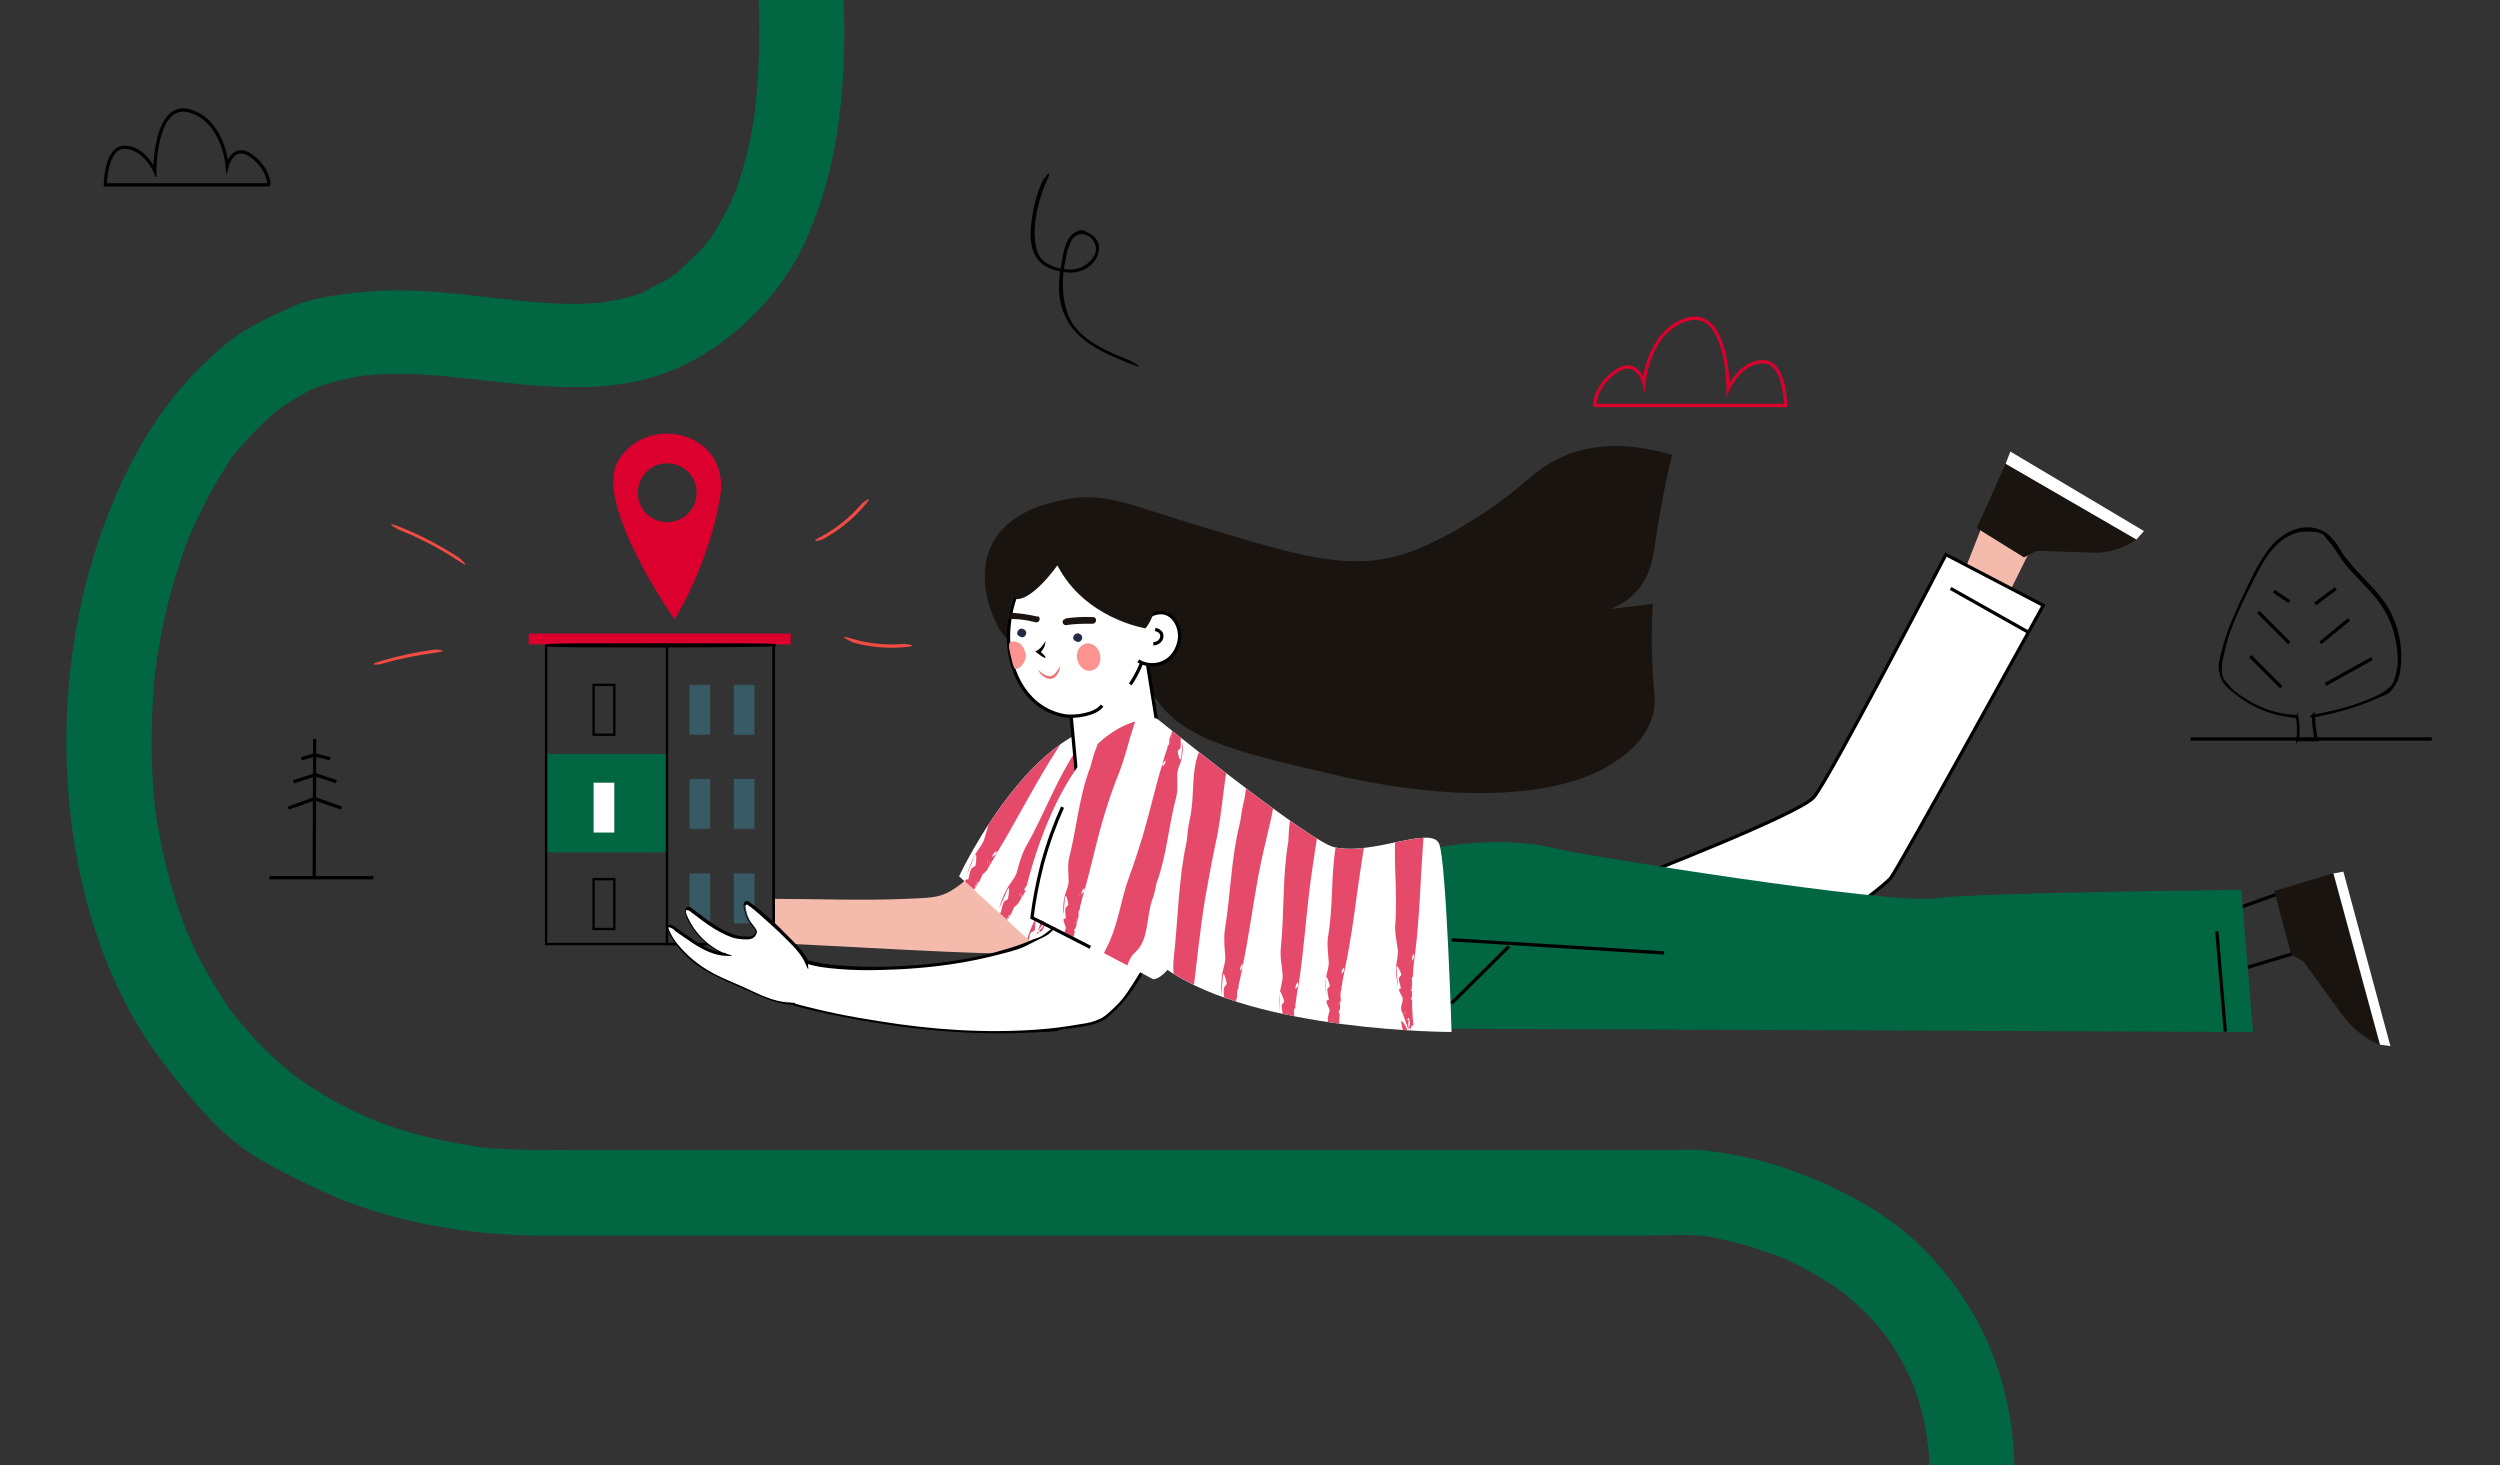 <?xml version="1.0" encoding="UTF-8"?>
<svg xmlns="http://www.w3.org/2000/svg" xmlns:xlink="http://www.w3.org/1999/xlink" version="1.1" viewBox="0 0 531.5 311.5">
  <rect x="0" y="0" width="531.5" height="311.5" fill="#333333" stroke="none"/>
  <defs>
    <style>
      .cls-1, .cls-2, .cls-3, .cls-4, .cls-5 {
        fill: none;
      }

      .cls-6 {
        fill: #fd9390;
      }

      .cls-7 {
        fill: #375a64;
      }

      .cls-8 {
        fill: #19140f;
      }

      .cls-9 {
        fill: #006742;
      }

      .cls-2 {
        stroke: #dc002e;
      }

      .cls-2, .cls-10, .cls-3, .cls-4, .cls-5 {
        stroke-miterlimit: 10;
      }

      .cls-2, .cls-10, .cls-4 {
        stroke-width: .7px;
      }

      .cls-11 {
        clip-path: url(#clippath-1);
      }

      .cls-12 {
        fill: #dc002e;
      }

      .cls-13 {
        fill: #222a46;
      }

      .cls-14, .cls-10 {
        fill: #fff;
      }

      .cls-10, .cls-3, .cls-4 {
        stroke: #000;
      }

      .cls-3 {
        stroke-width: .5px;
      }

      .cls-15 {
        fill: #e01d46;
      }

      .cls-16 {
        fill: #e01d46;
      }

      .cls-17 {
        opacity: .8;
      }

      .cls-18 {
        fill: #ea7a7a;
      }

      .cls-19 {
        fill: #f4bbac;
      }

      .cls-20 {
        fill: #f24b44;
      }

      .cls-5 {
        stroke: #ff4f5b;
        stroke-width: 18.9px;
      }

      .cls-21 {
        clip-path: url(#clippath);
      }
    </style>
    <clipPath id="clippath">
      <path class="cls-1" d="M241.9,154.2s12.6,14-2.4,41.2c-7.4,13.3-12.2,12.3-12.2,12.3l-23.4-21.4s17.4-37.3,38-32.1Z"/>
    </clipPath>
    <clipPath id="clippath-1">
      <path class="cls-1" d="M308.6,219.3s-1.1-35.6-2.6-39.8c-1.5-4.2-14.1,2.5-22.4.6-4.7-1.1-30.8-21.8-36.6-26.5-.7-.6-1.2-.9-1.2-.9-21.3.2-28.7,40.7-28.7,40.7l28.1,14.8s1.3,0,3-2c19.2,13.2,60.4,13.2,60.4,13.2Z"/>
    </clipPath>
  </defs>
  <!-- Generator: Adobe Illustrator 28.7.0, SVG Export Plug-In . SVG Version: 1.2.0 Build 136)  -->
  <g>
    <g id="Livello_1">
      <g>
        <rect class="cls-9" x="115.9" y="160.3" width="26" height="20.9"/>
        <path class="cls-8" d="M215.1,127.8c-1.5,4.5-.4,7.7-1,7.8-1,.2-7.5-10.6-3.4-19.5,3.4-7.3,12-9.1,15.2-9.8,8.8-1.9,13.7.9,30,5.8,20.1,6.1,30.3,9,41.1,6.1,6.8-1.9,12.9-5.6,16.8-8.1,10.4-6.4,12.2-10.6,19.3-13.4,4.6-1.8,11.8-3.1,22.4,0-2,8.3-3.1,14.9-3.7,19.5-.4,2.5-.8,4.4-1.9,6.6-2.4,5-8.2,8.1-13.8,7.4,5.1-.6,10.2-1.2,15.3-1.8-.4,6.3-.2,11.4,0,14.8.3,4.7.7,6.3,0,8.8-1.6,6-7.1,9.4-9.4,10.8-10.8,6.6-32.1,8-57.9,2-22.4-5.2-33.5-7.8-39.1-17.5-3.8-6.6-3.8-14.5-12.2-22.4-2-1.9-7-6.4-11.1-5.1-4.3,1.4-6.4,7.2-6.7,8.2Z"/>
        <path class="cls-19" d="M217.3,188.2c-.5-.8-2.2-2.6-3.7-2.4-1.5.3-2.1,2.3-2.8,2.1-.9-.2-.1-3.2-1.2-3.8-1.3-.7-3.8,3.5-8.2,5.7-2.1,1-3.6,1.1-8.9,1.3-9.3.4-18.6,0-27.9,0v9.4c11.8.5,47.2,2.7,51.6,2.1,1.1-.1,1.6-.6,1.7-.8.5-.4.7-1,.9-1.6,1.2-4,.6-8.5-1.6-12Z"/>
        <g>
          <rect class="cls-3" x="116.1" y="136.9" width="48.4" height="63.8"/>
          <rect class="cls-3" x="141.8" y="136.9" width="22.7" height="63.8"/>
        </g>
        <rect class="cls-3" x="126.2" y="145.6" width="4.4" height="10.6"/>
        <rect class="cls-3" x="126.2" y="186.9" width="4.4" height="10.6"/>
        <path class="cls-1" d="M141.8,160.3c0,0-5.8.2-12.8.2s-12.9,0-12.9-.2,5.8-.2,12.9-.2,12.8,0,12.8.2Z"/>
        <g>
          <rect class="cls-14" x="126.2" y="166.4" width="4.4" height="10.6"/>
          <path class="cls-1" d="M141.8,181.1c0,0-5.8.2-12.8.2s-12.9,0-12.9-.2,5.8-.2,12.9-.2,12.8,0,12.8.2Z"/>
        </g>
        <rect class="cls-7" x="146.6" y="145.6" width="4.4" height="10.6"/>
        <rect class="cls-7" x="156" y="145.6" width="4.4" height="10.6"/>
        <rect class="cls-7" x="146.6" y="165.6" width="4.4" height="10.6"/>
        <rect class="cls-7" x="156" y="165.6" width="4.4" height="10.6"/>
        <rect class="cls-7" x="146.6" y="185.7" width="4.4" height="10.6"/>
        <rect class="cls-7" x="156" y="185.7" width="4.4" height="10.6"/>
        <rect class="cls-12" x="112.4" y="134.7" width="55.7" height="2.3"/>
        <path class="cls-3" d="M164.8,137.2c0,0-10.8.2-24.2.2s-24.2,0-24.2-.2,10.8-.2,24.2-.2,24.2,0,24.2.2Z"/>
        <path class="cls-12" d="M153.3,104.3c.8-13-16.1-16.2-21.9-6.3-5.3,9,12,33.7,12,33.7,2.5-4.2,5.2-9.7,7.3-16.3,1.3-4,2.1-7.7,2.6-11.1ZM145.7,109.7c-2.7,2.1-6.7,1.6-8.8-1.1-2.1-2.7-1.6-6.7,1.1-8.8,2.7-2.1,6.7-1.6,8.8,1.1,2.1,2.7,1.6,6.7-1.1,8.8Z"/>
        <path class="cls-14" d="M241.9,154.2s12.6,14-2.4,41.2c-7.4,13.3-12.2,12.3-12.2,12.3l-23.4-21.4s17.4-37.3,38-32.1Z"/>
        <g class="cls-21">
          <g class="cls-17">
            <g>
              <path class="cls-16" d="M219.6,203.6l.3-.7c0,.1-.2.2-.4.3-.1.1,0,.3,0,.4Z"/>
              <path class="cls-16" d="M220.2,202.2s0,0,0-.1c0,0,0,0,0-.1v.3Z"/>
              <path class="cls-16" d="M220.7,200.8c-.1.2-.2.4-.3.7.1-.2.2-.4.3-.7Z"/>
              <path class="cls-16" d="M220.1,201.8c.1,0,.2,0,.2.1h0c0-.1,0-.3,0-.4,0,.1-.2.2-.3.3Z"/>
              <path class="cls-16" d="M220.1,201.8c-.1,0-.2.1-.3.1.1,0,.2,0,.3-.1Z"/>
              <path class="cls-16" d="M218.1,200.5c0-.2.6.1.6-.2.1-.7.1-1.4.4-1.9,0-.3.9-.4.9-.7.1-.7.3-2.7-.2-1.7-.7,1.4-1,2.4-1.5,3.8-.3,1.1-.4,2.3-.6,3.5,0,.3-.2.6-.4.9.2-.3.4-.7.7-1.1.4-.5,0-1.5.1-2.4Z"/>
              <path class="cls-16" d="M217.6,209.1c0-.2-.1-.5-.1-.5.6-.5.5-1.2.6-1.9l-.4.2c0,.4,0,.5.3.2-.6.6-.8,1.4-.9,2.1.2,0,.4,0,.5-.2Z"/>
              <path class="cls-16" d="M217,209.7c0-.1,0-.3,0-.4h0c0,.2,0,.3,0,.5h0Z"/>
              <path class="cls-16" d="M221.5,197.9c.9-1.7,1.9-3.2,2.9-4.6,0-.2,0-.3,0-.4.2,0,.3-.1.4-.2l.5-.6c0,0,0-.2.1-.3h0c0-.2,0-.2-.2-.2-.1,0-.2,0-.3,0,0,0,.2,0,.3,0,.1,0,.3-.1.4-.2.1-.2.2-.4.4-.6-.1.3-.2.5-.4.6,0,.1-.1.3-.2.4h0c.3-.3.7-.8,1.1-1.2,0-.1.1-.2.2-.3.2-.4.4-.8.8-.8l.2-.2s0,0,0,0c0,0,0,0,.1,0l.9-1c0-.3.1-.6.2-.9,0,0,.3,0,.4,0,0-.2,0-.4,0-.6-.3,0-.6.1-.8.2-.4,0,.1.9-.6.8.7,0,.1-.8.6-.8.2,0,.5-.1.8-.2.2-.4.6-.8,1.1-.9-.1.6-.6.8-1.1.9,0,.2,0,.4,0,.6-.1,0-.4,0-.4,0-.1.3-.2.6-.2.9.6-.6,1.1-1.3,1.7-2,3.8-4.2,7.1-8.4,10.8-13.1,2-2.5,4-5,5.9-7.4,3.9-4.8,5.9-10.1,10.2-14.8,1.6-1.9,3.2-6,4.1-8.2.3-3.3-2.9-2.9-3.1-2.8-2.9.7-2.3,2.6-5.2,5.4,1.8-2,.6,2.4-2,3.8-3.8,1.9-4.4,7.2-7.2,10.5-.7.8-1.2,1.8-1.9,2.9-4.2,5.1-6.9,10.7-11.4,16-1.1,1.5-1.7,3.1-2.4,4.6-.6,1-1.6,1.8-2.2,2.5-.9,1.2-1.5,2.4-2,3.6.7-1.2,1.2-2.1,2-3.4.6-.8.2,1.1,0,1.7,0,.3-.9.3-1,.6-.4.5-.5,1.2-.7,1.8,0,.3-.6,0-.6,0-.4.9-.1,1.9-.6,2.3-.3.3-.6.6-.9.9-.2.2-.3.4-.4.6,0,.2,0,.3-.1.5.2,0,.5,0,.7.2-.2.2-.5.4-.6.6.2-.2.5-.4.6-.6-.2,0-.5-.2-.7-.2-.3,1.3-.7,2.6-1.1,3.9h0c.3-.7.7-1.3,1.4-1.8-.3.2-.4,0-.3-.3h.4c-.2.6-.4,1.2-1.1,1.6,0,0,0,.3,0,.5-.2.1-.4,0-.5,0,0,.1-.1.3-.2.4.4-.1,1.3-.8,1.3-.8Z"/>
              <path class="cls-16" d="M225.6,191.4c0,0-.1.2-.2.3l.9-1.1c-.4,0-.6.4-.8.8Z"/>
            </g>
          </g>
          <g class="cls-17">
            <g>
              <path class="cls-16" d="M208.1,209.2c.1-.3.2-.6.4-.8-.1.1-.2.2-.4.3-.1.2,0,.3,0,.5Z"/>
              <path class="cls-16" d="M208.8,207.6c0,0,0-.1,0-.1,0,0,0-.1,0-.2v.3Z"/>
              <path class="cls-16" d="M209.3,206c-.1.2-.2.5-.3.8.1-.2.2-.4.3-.8Z"/>
              <path class="cls-16" d="M208.6,207.2c.1,0,.2,0,.2.1h0c0-.2,0-.3.1-.5-.1.1-.2.3-.4.4Z"/>
              <path class="cls-16" d="M208.6,207.2c-.1,0-.3.2-.3.2.1,0,.2-.1.3-.2Z"/>
              <path class="cls-16" d="M206.7,205.9c0-.2.6.1.6-.2.1-.8.2-1.5.5-2.2,0-.4.9-.5.9-.9.2-.8.3-2.9-.2-1.9-.7,1.6-1,2.7-1.6,4.2-.3,1.3-.5,2.5-.7,3.9-.1.4-.3.7-.4,1,.2-.4.5-.8.8-1.2.4-.6,0-1.6.2-2.7Z"/>
              <path class="cls-16" d="M205.6,215.6c0-.2,0-.5,0-.5.6-.6.7-1.3.7-2.1l-.4.2c0,.4,0,.5.3.2-.6.7-.9,1.5-1,2.4.2,0,.4,0,.5-.2Z"/>
              <path class="cls-16" d="M205,216.2c0-.2,0-.3,0-.5h0c0,.2,0,.3,0,.5h0Z"/>
              <path class="cls-16" d="M210.2,202.7c.9-1.9,1.9-3.7,2.9-5.4,0-.2-.1-.4,0-.5.2,0,.3-.2.4-.3l.5-.7c0,0,0-.2.1-.3h0c0-.2,0-.2-.2-.2-.1,0-.2.1-.4.2,0,0,.2-.1.4-.2.1,0,.3-.2.4-.3,0-.3.2-.5.4-.7,0,.3-.2.6-.4.7,0,.2-.1.3-.2.5v.2c.3-.6.7-1.1,1-1.7,0-.1.1-.3.2-.4.2-.5.3-.9.7-1l.2-.3s0,0,0,0c0,0,0,0,.1,0,.3-.4.5-.8.8-1.3,0-.3,0-.7.2-1,0,0,.3,0,.4-.1,0-.2,0-.4,0-.6-.3.1-.6.3-.8.4-.4.1.2,1-.5,1,.7,0,0-.9.5-1,.2-.1.5-.2.8-.4.1-.5.5-1,1-1.2,0,.7-.5,1-1,1.2,0,.2,0,.4,0,.6-.1,0-.4.1-.4.1,0,.3-.1.7-.2,1,.5-.8,1-1.7,1.6-2.5,3.5-5.5,6.3-10.8,9.6-16.7,1.9-3.2,3.7-6.2,5.6-9.1,3.8-5.8,5.8-11.8,10.4-17.3,1.7-2.1,3.6-6.7,4.7-9,.6-3.6-2.7-3.2-2.9-3.1-3.1.9-2.6,2.9-5.8,6.2,2-2.3.4,2.6-2.3,4.4-4,2.5-4.8,8.5-7.6,12.6-.7,1-1.2,2.2-1.9,3.5-4.2,6.4-6.5,13.2-10.5,20.2-1,1.9-1.4,3.8-1.9,5.5-.5,1.2-1.5,2.3-2,3.2-.8,1.5-1.3,2.8-1.7,4.2.7-1.4,1.1-2.5,1.8-4,.5-1,.3,1.1.1,1.9,0,.4-.9.5-.9.8-.3.6-.4,1.3-.6,2.1,0,.4-.6,0-.6.2-.4,1,0,2.1-.5,2.6-.3.4-.6.7-.9,1.1-.2.2-.3.5-.4.7,0,.2,0,.4-.1.6.2,0,.5,0,.7,0-.2.2-.5.5-.6.7.2-.2.5-.5.6-.7-.2,0-.5-.1-.7,0-.3,1.4-.7,3-1.1,4.4h0c.3-.8.7-1.5,1.5-2.1-.3.3-.4.2-.3-.3l.4-.2c-.2.8-.4,1.5-1.1,2,0,0,0,.4,0,.5-.2.2-.4,0-.5,0,0,.2-.1.3-.2.5.4-.2,1.3-1,1.3-1Z"/>
              <path class="cls-16" d="M214.4,194.9c0,.1,0,.2-.2.4l.9-1.4c-.4.1-.6.6-.7,1Z"/>
            </g>
          </g>
          <g class="cls-17">
            <g>
              <path class="cls-16" d="M200,201.7l.6-.8c-.1.1-.3.2-.5.3-.2.1-.1.3-.1.5Z"/>
              <path class="cls-16" d="M201.1,200.3s0,0,0-.1c0,0,0-.1,0-.2v.3Z"/>
              <path class="cls-16" d="M201.9,198.8c-.2.2-.3.5-.4.7.2-.2.3-.4.4-.7Z"/>
              <path class="cls-16" d="M201,199.8c.1,0,.2,0,.2.2h0c0-.1.1-.3.2-.5-.1.1-.3.2-.4.3Z"/>
              <path class="cls-16" d="M201,199.8c-.1,0-.3.1-.4.1.1,0,.2,0,.4-.1Z"/>
              <path class="cls-16" d="M199.3,198.2c0-.2.5.2.6-.1.3-.7.4-1.4.7-2,0-.3.9-.4,1-.8.3-.7.5-2.8,0-1.9-.8,1.5-1.2,2.5-2,3.9-.5,1.2-.9,2.3-1.4,3.5-.2.3-.4.6-.6.8.3-.3.7-.6,1-1,.5-.4.3-1.6.7-2.5Z"/>
              <path class="cls-16" d="M196.1,207.3c0-.2,0-.5,0-.5.7-.4.9-1.2,1.2-1.9h-.5c-.2.5,0,.7.3.4-.8.6-1.2,1.3-1.5,2.1.2,0,.4.1.5,0Z"/>
              <path class="cls-16" d="M195.4,207.9c0-.2.1-.3.2-.5h0c0,.2,0,.3-.1.5h0Z"/>
              <path class="cls-16" d="M203.2,195.6c1.1-1.9,2.2-3.6,3.2-5.3,0-.2-.1-.4,0-.5.2,0,.3-.2.4-.3l.5-.7c0,0,0-.2.1-.3h0c0-.2,0-.2-.2-.2-.1,0-.2.1-.4.2,0,0,.2-.1.4-.2.1,0,.3-.2.4-.3,0-.3.2-.5.4-.7,0,.3-.2.6-.4.7,0,.2-.1.3-.2.5,0,0,0,.1,0,.2.3-.6.7-1.1,1-1.7,0-.1.1-.3.2-.4.2-.5.3-.9.7-1l.2-.3s0,0,0,0c0,0,0,0,.1,0,.3-.4.5-.9.8-1.3,0-.3,0-.7.1-1.1,0,0,.3,0,.4-.1,0-.2,0-.4,0-.6-.3.1-.6.3-.8.4-.4.1.2,1-.5,1,.7,0,0-.9.5-1,.2-.1.5-.3.8-.4.1-.5.5-1,1-1.3,0,.7-.5,1-1,1.3,0,.2,0,.5,0,.6-.1,0-.4.1-.4.1,0,.3,0,.7-.1,1.1.5-.8,1-1.7,1.5-2.6,3.4-5.6,6.2-11,9.6-16.8,1.9-3.2,3.8-6.2,5.7-9,3.9-5.8,6.1-11.7,10.7-17.1,1.8-2.1,3.8-6.6,4.9-8.9.7-3.6-2.6-3.3-2.8-3.2-3.1.8-2.7,2.9-5.9,6,2.1-2.2.3,2.6-2.4,4.3-4.1,2.4-5,8.4-7.9,12.5-.7,1-1.2,2.2-2,3.5-4.3,6.4-6.7,13.2-10.7,20.3-1,1.9-1.3,3.8-1.9,5.6-.5,1.2-1.5,2.3-2,3.3-.8,1.5-1.3,2.9-1.7,4.2.6-1.4,1-2.5,1.7-4.1.5-1,.4,1.1.2,1.9,0,.4-.9.5-.9.8-.3.6-.4,1.3-.6,2.1,0,.4-.6,0-.6.2-.4,1,0,2.1-.5,2.6-.3.4-.6.7-.9,1.1-.2.2-.3.5-.5.7,0,.2,0,.4-.1.6.2,0,.5,0,.7.1-.2.2-.5.5-.7.7.2-.2.5-.5.7-.7-.2,0-.5-.2-.7-.1-.4,1.4-.9,2.9-1.4,4.3h0c.4-.7.9-1.4,1.7-2-.3.3-.4.1-.3-.3h.4c-.2.6-.5,1.4-1.3,1.8,0,0,0,.4,0,.5-.2.2-.4,0-.5,0,0,.1-.1.3-.2.5.5-.1,1.4-.9,1.4-.9Z"/>
              <path class="cls-16" d="M207.7,187.9c0,.1,0,.2-.2.4l.9-1.4c-.4.1-.6.6-.7,1Z"/>
            </g>
          </g>
          <g class="cls-17">
            <g>
              <path class="cls-16" d="M183.4,209.8l.6-.9c-.1.1-.3.2-.5.3-.2.1-.1.3-.1.5Z"/>
              <path class="cls-16" d="M184.6,208.2c0,0,0-.1.1-.2,0,0,0-.1,0-.2v.3Z"/>
              <path class="cls-16" d="M185.4,206.5c-.2.3-.3.5-.5.8.2-.2.3-.5.5-.8Z"/>
              <path class="cls-16" d="M184.5,207.7c.1,0,.3,0,.2.2h0c0-.2.1-.3.2-.5-.1.1-.3.3-.4.3Z"/>
              <path class="cls-16" d="M184.5,207.7c-.1,0-.3.1-.4.2.1,0,.3,0,.4-.2Z"/>
              <path class="cls-16" d="M182.8,206.1c0-.2.6.2.6-.2.3-.8.4-1.6.8-2.2,0-.4,1-.5,1-.9.3-.8.6-3.1,0-2-.9,1.7-1.3,2.8-2.1,4.3-.5,1.3-.9,2.6-1.5,3.9-.2.3-.4.6-.7.9.4-.3.7-.7,1.1-1.1.6-.5.3-1.7.8-2.7Z"/>
              <path class="cls-16" d="M178.6,215.8c0-.2.2-.6.2-.6.9-.3,1.2-1.1,1.6-1.9h-.5c-.3.5-.1.7.2.4-.9.6-1.5,1.2-2.1,2,.2,0,.3.2.6,0Z"/>
              <path class="cls-16" d="M177.7,216.2c.1-.2.2-.3.3-.5h0c0,.1-.2.3-.3.5h0Z"/>
              <path class="cls-16" d="M186.8,202.9c1.2-2.1,2.3-4.1,3.4-6,0-.2-.1-.4,0-.5.2,0,.3-.2.4-.3l.5-.8c0-.1,0-.2.1-.3h0c0-.2,0-.2-.2-.1-.1,0-.2.1-.4.2,0,0,.2-.1.4-.2.1,0,.3-.2.4-.4.1-.3.2-.6.4-.8,0,.3-.2.6-.4.8,0,.2-.1.4-.2.5,0,0,0,.1,0,.2.4-.6.7-1.3,1.1-1.9,0-.2.1-.3.2-.4.2-.5.3-1,.8-1.2l.2-.3s0,0,0,0c0,0,0,0,.1-.1.3-.5.6-1,.8-1.4,0-.4,0-.8.2-1.1,0,0,.3-.1.5-.2,0-.2,0-.4,0-.7-.3.2-.6.3-.9.5-.5.2.2,1-.5,1.1.7-.1,0-1,.5-1.1.2-.2.5-.3.9-.5.1-.5.6-1.1,1.1-1.4,0,.7-.6,1.1-1.1,1.4,0,.2,0,.5,0,.7-.2,0-.5.2-.5.2,0,.4-.1.8-.2,1.1.5-.9,1.1-1.9,1.7-2.9,3.7-6.2,6.9-12,10.9-18.3,2.2-3.4,4.4-6.6,6.7-9.7,4.5-6.2,7.2-12.7,12.3-18.8,1.9-2.4,4.2-7.5,5.3-10.2.7-4-2.7-3.3-2.9-3.2-3.1,1.1-2.7,3.3-6.1,6.9,2.2-2.5.3,2.8-2.6,4.8-4.2,2.7-5.6,9.1-8.9,13.6-.8,1.1-1.5,2.4-2.3,3.8-5,6.9-8.1,14.3-12.7,22.1-1.1,2.1-1.6,4.2-2.2,6.2-.6,1.3-1.6,2.6-2.1,3.6-.9,1.7-1.4,3.2-1.8,4.7.7-1.6,1.1-2.8,1.9-4.5.6-1.2.3,1.2.1,2,0,.4-.9.6-1,.9-.4.7-.4,1.5-.7,2.3,0,.4-.6,0-.6.2-.4,1.1,0,2.3-.6,2.8-.4.4-.7.8-1,1.2-.2.3-.4.5-.5.8,0,.2-.1.4-.2.6.3,0,.5,0,.7,0-.2.2-.5.6-.7.8.2-.2.5-.6.7-.8-.2,0-.5-.1-.7,0-.4,1.5-.9,3.2-1.5,4.7h0c.4-.8.9-1.6,1.8-2.3-.3.3-.5.2-.3-.3l.5-.2c-.3.8-.5,1.7-1.3,2.1,0,0,0,.4,0,.6-.2.2-.4,0-.6,0,0,.2-.2.3-.2.5.5-.2,1.5-1,1.5-1Z"/>
              <path class="cls-16" d="M191.5,194.3c0,.1-.1.3-.2.4l.9-1.6c-.4.1-.6.7-.8,1.2Z"/>
            </g>
          </g>
        </g>
        <path class="cls-10" d="M243,135.2l4.2,26.3c.8,4.9-2.2,9.5-7,10.7h0c-5.5,1.3-10.9-2.6-11.4-8.3l-2.3-24.8,16.6-3.9Z"/>
        <path class="cls-4" d="M423.9,105.5"/>
        <polygon class="cls-19" points="423.9 105.5 434.4 111.4 427.6 125.1 418.1 120.2 423.9 105.5"/>
        <path class="cls-10" d="M346.8,186.9s35.7-13.8,38.8-17.4c3.2-3.6,28.1-51.6,28.1-51.6l20.7,10.8s-30.4,55.2-32.4,57.9c-2,2.7-26.6,19.8-26.6,19.8l-28.7-19.5Z"/>
        <path class="cls-4" d="M489.9,188l-20.8,7.5,3,11.9,20.8-6.3c-1-4.4-2-8.8-3-13.1Z"/>
        <g>
          <path class="cls-8" d="M483.6,189.4l12.4-3.7,9.9,36.4h0c-3-1.2-5.8-3.4-7.9-6.3l-8.3-11.4-2.6-1.5-3.6-13.5Z"/>
          <polygon class="cls-14" points="496.1 185.7 498.2 185.3 508.2 222.4 506 222.1 496.1 185.7"/>
          <line class="cls-8" x1="489.8" y1="204.4" x2="488.9" y2="199.3"/>
        </g>
        <path class="cls-9" d="M302.2,181.2c1.1-.9,16.2-3.9,28.5-.8,5.4,1.4,71,11.9,80.5,10.6,9.5-1.3,65.3-1.8,65.3-1.8l2.5,30.2-174-.7-2.8-37.4Z"/>
        <g>
          <path class="cls-14" d="M251.5,162.6c-1.6-2.6-3.6-3.8-7.3-2.6-2.9,1-5.4,3.2-7.1,6-5.8,9.2-7.4,28.6-14.8,32.8-13.6,7.8-42.4,8.4-50.3,5.9v.3c-.2-.2-.2-.3-.3-.5-.6-1.2-1.4-2.1-2.2-3.1-3-3.4-6.3-6.5-9.9-9.2-.3-.2-.7-.5-1-.2-.1.2-.1.4-.1.6.1,1.2.5,2.4,1.1,3.4.3.5,1.4,1.5,1.3,2.3-.3,1.6-3.6,1-4.5.8-3.5-1-6.4-3.6-9.5-5.8-.2-.1-.4-.3-.7-.2-.5.1-.4.9-.2,1.4,1.6,3.9,4.7,7,8.3,8.4-4.3-.2-7.8-3.5-11.5-5.9,0,0-.2-.1-.3-.1-.5,0-.4.8-.2,1.2,2.9,5.7,8.7,9.1,14.1,11.2,4.7,1.9,8,4.2,12.5,4.1v.2c0,0,35.4,9.9,63.2,4,4-.8,13.1-7.3,21.5-40.9,1.2-4.8.6-10-2-14Z"/>
          <path d="M251.7,162.4c-.9-1.4-2-2.7-3.7-3.1s-4,.2-5.6,1.1c-3.5,1.9-5.7,5.2-7.3,8.8-3,6.8-4.4,14.2-7.2,21.1s-2.5,5.6-4.8,7.5-2.6,1.5-3.9,2.1-3.3,1.3-5,1.8c-7.4,2.3-15.1,3.3-22.8,3.7-3.5.2-6.9.2-10.4,0s-5.2-.3-7.8-.9-.9-.2-1.3-.3-.3,0-.3.2v.3h.4c-.8-1.9-2.3-3.5-3.8-5s-3.3-3.4-5.1-4.9-1.8-1.6-2.8-2.3-1.3-1.2-1.9-.8-.2,1.7,0,2.3c.2.9.6,1.8,1.2,2.5s1.4,1.4.8,2.1-1.3.5-1.9.5c-1.6,0-3.2-.6-4.6-1.3s-3.8-2.4-5.5-3.7-.8-.6-1.2-.9-.6-.5-1-.4c-.6.2-.6,1-.5,1.5.3,1,.8,1.9,1.4,2.8s1.2,1.8,2,2.5c1.5,1.5,3.3,2.7,5.2,3.5v-.5c-3.3-.2-6.2-2.3-8.9-4.2s-1.3-.9-1.9-1.3-1-.8-1.4-.3-.2.9,0,1.3c.3.7.8,1.5,1.2,2.1,1.7,2.5,4,4.5,6.6,6.1s5.7,2.8,8.6,4.1,6.7,3.3,10.5,3.2l-.2-.3v.2c-.1.1,0,.3,0,.3,5,1.4,10.2,2.4,15.3,3.3,10.9,1.9,22,2.9,33.1,2.5s6-.4,9-.8,4.3-.5,6.4-1.1,2.5-1.1,3.5-2c1.7-1.4,3.2-3.2,4.5-5,2.1-3,3.8-6.2,5.2-9.6,2.2-5,4-10.1,5.5-15.3s2.1-6.7,2.7-10.1.5-6.2-.4-9.1-1.1-2.8-1.9-4.1-.6,0-.4.3c1.7,2.7,2.5,5.9,2.6,9.1s-1.1,6.7-2,10c-1.5,5.6-3.3,11.1-5.5,16.4s-3.2,7.2-5.3,10.5-2.8,4.1-4.6,5.8-2.3,1.9-3.6,2.4-2.4.6-3.6.8c-2.9.5-5.9.9-8.9,1.1-11.2.8-22.5,0-33.5-1.8-6-.9-11.9-2.1-17.8-3.7s-.2,0-.3,0l.2.3v-.2c.1-.2,0-.3-.2-.3-3.3,0-6.2-1.2-9.1-2.6s-5.5-2.3-8.1-3.7-4.8-3.1-6.7-5.2-1.8-2.3-2.5-3.6-.4-1.1.3-.8.6.4.8.6c.7.5,1.3.9,2,1.4,2.6,1.8,5.4,3.7,8.6,3.9s.3-.4,0-.5c-3.4-1.4-6.2-4.1-7.8-7.4s-.4-.8-.5-1.2,0-.3,0-.4c0-.2,0-.2.3-.2s.6.2.8.4c.8.6,1.6,1.2,2.4,1.8,1.6,1.2,3.3,2.3,5.1,3.1s2.4.8,3.6.9,2.3,0,2.7-1,0-1-.3-1.5c-.4-.6-.9-1.1-1.3-1.8s-.4-1.1-.6-1.6-.1-.6-.2-.9,0-.2,0-.3l.5-.3c.1,0,.2.1.3.2.9.6,1.7,1.3,2.5,2,1.8,1.6,3.6,3.2,5.3,4.9s3.5,3.4,4.4,5.6.4.2.5,0v-.3c0,0-.1.1-.2.2,2.1.7,4.4.9,6.6,1.1,3.2.3,6.5.3,9.7.2,7.6-.2,15.2-1,22.6-2.8s6.7-1.9,9.8-3.4,2.4-1.2,3.4-2.1,1.8-2.1,2.5-3.2c1.7-3,2.8-6.3,3.9-9.5s2.2-7.3,3.4-10.9,2.5-6.9,4.7-9.7,3.3-3.3,5.4-4.1,3.9-1,5.6.2,1.3,1.3,1.8,2.1.6,0,.4-.3Z"/>
        </g>
        <path class="cls-10" d="M234.3,150c-1.3,1.9-5.7,2.5-7.8,2.2-7.9-1.3-12-8.9-12.1-16.6,0-5.7,1.8-11.6,5.6-15.8,3.8-4.2,9.6-6.9,14.9-5.6,1.1.3,2.2.7,3.3,1.4,9.5,5.9,7.7,21.7,2.1,29.9"/>
        <path class="cls-10" d="M242,140.5c1.7,1.1,4.2,1.1,5.9,0,1.7-1,2.8-3.1,2.9-5.2,0-1.9-.9-3.9-2.5-4.7-1.6-.8-4-.2-4.8,1.5"/>
        <path class="cls-13" d="M229,135.5s0,0,0,0c.4-.5,1.2,0,.8.5-.8.9-2.2,0-1.4-1,.7-.9,2.2.1,1.5,1.1-.7,1-2.2-.2-1.3-1.1.9-.9,2,.7.8,1.3-.5.3-.9-.6-.4-.8h0Z"/>
        <path class="cls-8" d="M226.4,131.5c2-.3,4-.4,6-.3.9,0,.8,1.4-.1,1.4-1.9,0-3.8,0-5.6.3-.9.1-1.1-1.2-.2-1.3h0Z"/>
        <path class="cls-13" d="M217.1,134.5s0,0,0,0c.4-.5,1.2,0,.8.5-.8.9-2.2,0-1.4-1,.7-.9,2.2.1,1.5,1.1-.7,1-2.2-.2-1.3-1.1.9-.9,2,.7.8,1.3-.5.3-.9-.6-.4-.8h0Z"/>
        <path class="cls-6" d="M229,140.1c.3,1.6,1.6,2.7,2.9,2.5,1.4-.2,2.3-1.7,2-3.3-.3-1.6-1.6-2.7-2.9-2.5-1.4.2-2.3,1.7-2,3.3Z"/>
        <g>
          <g>
            <path class="cls-14" d="M222.3,139.8l-1.5-1.2c1-.5,1.6-2.3,1.6-2.3"/>
            <path d="M222.2,139.9c-.8-.3-1.4-.9-2.1-1.4,1-.4,1.6-1.3,2.2-2.2-.1,1-.5,2-1.4,2.6,0,0,0-.6,0-.6.5.4,1,.8,1.4,1.4,0,0-.1.2-.1.2h0Z"/>
          </g>
          <g>
            <path class="cls-14" d="M220.8,142.5s3,4.1,4.6-.9"/>
            <path class="cls-18" d="M220.8,142.5c2.2,1.9,3.2,1.6,4.6-.9,0,.6-.2,1.1-.5,1.6-1.1,2.1-3.4,1-4.2-.8h0Z"/>
          </g>
        </g>
        <path class="cls-8" d="M220.6,131.1c-1.7-.4-3.5-.7-5.3-.8-.8,0-.9,1.3-.1,1.3,1.7,0,3.4.3,5,.7.8.2,1.2-1.1.4-1.3h0Z"/>
        <path class="cls-6" d="M218.1,139c.2,1.7-1.4,3.4-2.2,3.2-.4,0-.6-1-1-2.7-.6-2.3-.4-2.8-.1-3,0,0,.2,0,.4-.1,1.4-.2,2.6,1,2.8,2.6Z"/>
        <path class="cls-10" d="M245.2,136.9c1.1-.1,1.9-.9,1.8-1.8,0-.6-.6-1.1-1.4-1.3"/>
        <path class="cls-8" d="M243.6,133.6s-12.9-2-18.8-13.4c0,0-5.6,8-9.2,7.1,0,0,2.2-14.3,18.3-14.3s13.1,16.4,9.7,20.5Z"/>
        <path class="cls-4" d="M200.7,194.9"/>
        <path class="cls-14" d="M308.6,219.3s-1.1-35.6-2.6-39.8c-1.5-4.2-14.1,2.5-22.4.6-4.7-1.1-30.8-21.8-36.6-26.5-.7-.6-1.2-.9-1.2-.9-21.3.2-28.7,40.7-28.7,40.7l28.1,14.8s1.3,0,3-2c19.2,13.2,60.4,13.2,60.4,13.2Z"/>
        <line class="cls-4" x1="473.1" y1="219.3" x2="471.3" y2="198"/>
        <line class="cls-4" x1="308.6" y1="199.8" x2="353.8" y2="202.6"/>
        <line class="cls-4" x1="308.6" y1="213.3" x2="320.8" y2="201.2"/>
        <line class="cls-4" x1="431.2" y1="134.4" x2="414.7" y2="125.1"/>
        <path class="cls-8" d="M216.6,126.7c-1.6.3-3.4-.1-4.3-1.4-.9-1.3-.5-3.5,1-4.1.5-.2,1.2-.2,1.6-.7.2-.2.3-.5.4-.8.4-1.3.8-2.7,1.5-3.9s1.7-2.3,3.1-2.7c1.9-.6,3.9.3,5.9,0,2.8-.4,4.9-2.9,7.6-3.6,1.2-.4,2.5-.3,3.8-.3,1.3,0,2.8,0,3.8,1,.5.5.8,1.2,1.5,1.6.9.4,1.9-.2,2.9-.2,1,0,2,.6,2.6,1.3s1.1,1.7,1.4,2.7c.3.7.6,1.5.4,2.2-.2,1.1-1.4,1.7-2.5,2.1-2.4.8-5,1.1-7.5,1.3-2.2.2-4.5.3-6.7-.2-2.6-.7-5-2.3-7.6-2.9-.7-.1-1.4-.2-2.1,0-.6.2-1.1.5-1.7.9-1,.7-1.9,1.5-2.8,2.4-.6.5-1.2,1.1-1.4,1.9-.2.6-.1,1.2-.2,1.8s-.5,1.3-1.1,1.4"/>
        <path class="cls-8" d="M339.1,125.6"/>
        <g class="cls-11">
          <g class="cls-17">
            <g>
              <path class="cls-15" d="M285.9,226.7v-.8c-.1.1-.2.3-.3.4,0,.2.1.3.3.4Z"/>
              <path class="cls-15" d="M285.8,225.2s0,0,0-.1h0c0-.1,0,.1,0,.1Z"/>
              <path class="cls-15" d="M285.5,223.8c0,.3,0,.5,0,.7,0-.2,0-.4,0-.7Z"/>
              <path class="cls-15" d="M285.4,224.9c0,0,.2-.2.3,0h0c0-.1-.1-.3-.1-.4,0,.2,0,.3-.1.4Z"/>
              <path class="cls-15" d="M285.4,224.9c0,0-.1.2-.2.3,0,0,.1-.2.2-.3Z"/>
              <path class="cls-15" d="M283.1,224.8c0-.1.6-.2.4-.5-.2-.7-.6-1.2-.6-1.9-.2-.3.5-.8.4-1.1-.2-.7-1.1-2.4-1.1-1.4.1,1.6.4,2.6.6,4,.3,1.1.8,2.2,1.2,3.3,0,.3.1.6.1.9,0-.4,0-.8,0-1.3,0-.6-.8-1.2-1.1-2.1Z"/>
              <path class="cls-15" d="M287,232.5c-.1-.1-.3-.3-.3-.3.2-.7-.1-1.3-.5-1.9l-.2.4c.1.4.3.3.4,0-.2.9,0,1.6.3,2.3.2-.1.3-.2.4-.4Z"/>
              <path class="cls-15" d="M286.8,233.3c0-.1-.1-.3-.2-.4h0c0,.2.2.3.2.4h0Z"/>
              <path class="cls-15" d="M284.7,220.8c0-1.9,0-3.7.1-5.4-.1-.1-.3-.2-.2-.4.1-.1.2-.3.3-.4v-.8c0,0,0-.2,0-.3h0c0-.2-.2-.1-.3,0,0,0-.2.2-.3.2,0,0,.2-.2.3-.2,0-.1.2-.2.2-.4,0-.2,0-.5,0-.7,0,.3,0,.5,0,.7,0,.1,0,.3,0,.4h0c0-.4.2-1,.2-1.6,0-.1,0-.3,0-.4,0-.4,0-.9.2-1.1v-.3s0,0,0,0c0,0,0,0,0-.1,0-.4.2-.9.2-1.3,0-.3-.2-.6-.3-.9,0,0,.2-.2.4-.3-.1-.1-.2-.3-.3-.5-.2.2-.5.4-.6.6-.4.3.6.7,0,1,.6-.3-.3-.8,0-1,.2-.2.4-.4.6-.6,0-.4.1-.9.5-1.3.2.6-.1,1-.5,1.3,0,.2.1.4.3.5-.1,0-.4.3-.4.3,0,.3.2.6.3.9.2-.8.3-1.7.5-2.6,1.2-5.6,1.9-10.8,2.7-16.8.5-3.2.9-6.3,1.4-9.4.9-6.1,0-11.7,1.2-17.9.4-2.4-.3-6.8-.6-9.1-1.4-2.9-4-1-4.1-.9-2.1,2.1-.6,3.4-1.7,7.3.6-2.6,1.7,1.8.2,4.3-2.3,3.6-.1,8.4-.8,12.7-.2,1.1,0,2.2-.2,3.5-1.1,6.6-.5,12.7-1.7,19.6-.2,1.8.1,3.6.2,5.2,0,1.2-.5,2.4-.6,3.3-.2,1.5,0,2.8,0,4.1,0-1.4,0-2.4,0-4,0-1,.7.8.8,1.5.1.3-.7.7-.5,1,0,.6.2,1.2.3,1.9.1.3-.5.2-.5.4,0,.9.9,1.7.6,2.3-.1.4-.2.8-.3,1.2,0,.3,0,.5,0,.8,0,.2,0,.3.1.5.2-.1.4-.2.7-.2,0,.2-.2.6-.2.8,0-.2.2-.6.2-.8-.2,0-.5,0-.7.2.4,1.2.7,2.6,1.1,3.9h0c0-.8,0-1.5.3-2.3-.1.3-.3.3-.4,0l.3-.3c.2.7.4,1.3,0,2,0,0,.2.3.2.4,0,.2-.3.2-.5.3,0,.1,0,.3,0,.4.3-.3.7-1.3.7-1.3Z"/>
              <path class="cls-15" d="M284.9,213.1c0,.1,0,.2,0,.4l.2-1.4c-.3.2-.3.7-.2,1.1Z"/>
            </g>
          </g>
          <g class="cls-17">
            <g>
              <path class="cls-15" d="M302.2,223.7v-.8c-.2.1-.2.3-.3.4,0,.2.1.2.3.3Z"/>
              <path class="cls-15" d="M301.9,222.2s0,0,0-.1h0c0-.1.1.1.1.1Z"/>
              <path class="cls-15" d="M301.5,220.9c0,.3,0,.5.1.7,0-.2,0-.4-.1-.7Z"/>
              <path class="cls-15" d="M301.6,222c0-.1.2-.2.3,0h0c0-.1-.1-.3-.2-.4,0,.2,0,.3,0,.4Z"/>
              <path class="cls-15" d="M301.6,222c0,0-.1.2-.2.3,0,0,.1-.2.2-.3Z"/>
              <path class="cls-15" d="M299.2,222.1c0-.1.5-.2.4-.5-.3-.6-.7-1.2-.8-1.8-.2-.3.5-.8.3-1.1-.3-.7-1.3-2.3-1.2-1.3.3,1.6.6,2.6.9,3.9.4,1.1,1,2.1,1.5,3.2.1.3.2.6.2.9,0-.4,0-.8,0-1.3,0-.6-.9-1.1-1.3-2Z"/>
              <path class="cls-15" d="M303.8,229.5c-.1-.1-.4-.3-.4-.3.2-.8-.2-1.3-.6-1.9l-.2.4c.2.3.3.3.4,0-.1.9.2,1.6.5,2.2.1-.1.3-.2.3-.4Z"/>
              <path class="cls-15" d="M303.7,230.3c0-.1-.1-.3-.2-.4h0c0,.2.2.3.3.4h0Z"/>
              <path class="cls-15" d="M300.5,218c-.2-1.9-.3-3.7-.3-5.4-.1-.1-.3-.2-.2-.4.1-.1.2-.3.2-.4v-.8c0,0,0-.2,0-.3h0c0-.1-.2-.1-.3,0,0,0-.1.2-.2.3,0,0,.1-.2.2-.3,0-.1.1-.3.2-.4,0-.2,0-.5,0-.7,0,.3,0,.5,0,.7,0,.1,0,.3,0,.4h0c0-.5,0-1,.1-1.6,0-.1,0-.3,0-.4,0-.4-.2-.8.2-1.1v-.3s0,0,0,0c0,0,0,0,0-.1,0-.4,0-.9.1-1.3-.1-.3-.2-.6-.3-.9,0,0,.2-.2.3-.3-.2-.1-.3-.3-.3-.5-.2.2-.4.4-.6.6-.3.3.6.7,0,1,.6-.3-.3-.7,0-1,.1-.2.4-.4.6-.6,0-.4,0-1,.4-1.4.2.6,0,1-.4,1.4,0,.2.1.4.3.5-.1,0-.3.3-.3.3,0,.3.2.6.3.9,0-.9.2-1.7.3-2.6.7-5.7,1-11,1.3-16.9.2-3.2.4-6.4.6-9.4.4-6.2-.9-11.6-.2-18,.2-2.5-.8-6.8-1.3-9-1.6-2.8-4.1-.7-4.2-.5-2,2.3-.4,3.4-1.1,7.4.4-2.7,1.8,1.6.5,4.2-2,3.7.5,8.4.2,12.7,0,1.1,0,2.2.1,3.5-.5,6.6.5,12.7-.1,19.7,0,1.9.4,3.5.6,5.2,0,1.2-.3,2.4-.4,3.4,0,1.5.1,2.8.4,4.1-.1-1.4-.2-2.4-.3-4,0-1,.8.7,1,1.4.1.3-.6.7-.5,1,0,.6.3,1.2.4,1.9.1.3-.5.3-.4.4.2.9,1,1.6.8,2.2,0,.5-.2.9-.3,1.3,0,.3,0,.5,0,.8,0,.2.1.3.2.5.2-.1.4-.2.7-.3,0,.2-.1.6-.2.8,0-.2.1-.6.2-.8-.2,0-.5.1-.7.3.5,1.2.9,2.6,1.4,3.8h0c-.1-.8-.2-1.5.1-2.3-.1.4-.3.3-.4,0l.3-.3c.2.7.5,1.3,0,2,0,0,.2.3.3.4,0,.2-.3.2-.4.3,0,.1,0,.3.1.4.3-.4.6-1.4.6-1.4Z"/>
              <path class="cls-15" d="M300.2,210.3c0,.1,0,.2,0,.4v-1.5c-.2.3-.1.7,0,1.1Z"/>
            </g>
          </g>
          <g class="cls-17">
            <g>
              <path class="cls-15" d="M274.9,232.6c0-.3,0-.6,0-.9,0,.2-.1.3-.2.5,0,.2,0,.3.2.5Z"/>
              <path class="cls-15" d="M274.9,230.8c0,0,0-.1,0-.2,0,0,0,0,0-.1v.3Z"/>
              <path class="cls-15" d="M274.8,229.2c0,.3,0,.6,0,.8,0-.2,0-.5,0-.8Z"/>
              <path class="cls-15" d="M274.6,230.5c0,0,.2-.1.3,0h0c0-.2,0-.3,0-.5,0,.2-.1.3-.2.5Z"/>
              <path class="cls-15" d="M274.6,230.5c0,0-.2.2-.2.3,0,0,.2-.2.2-.3Z"/>
              <path class="cls-15" d="M272.3,230.1c0-.2.6-.1.4-.5-.2-.8-.4-1.4-.4-2.2-.1-.3.6-.8.5-1.2-.2-.8-.9-2.8-.9-1.6,0,1.8.1,2.9.2,4.5.2,1.3.6,2.5.9,3.8,0,.4,0,.7,0,1.1,0-.5.1-.9.2-1.4.1-.7-.7-1.5-.8-2.5Z"/>
              <path class="cls-15" d="M275.2,239.4c0-.1-.3-.4-.3-.4.3-.8,0-1.5-.2-2.2l-.3.4c0,.4.3.5.4,0-.3.9-.2,1.8,0,2.6.2,0,.4-.1.4-.4Z"/>
              <path class="cls-15" d="M274.9,240.2c0-.2,0-.3-.1-.5h0c0,.2.1.3.2.5h0Z"/>
              <path class="cls-15" d="M274.3,225.8c0-2.2.3-4.2.5-6.2-.1-.2-.2-.3-.2-.5.1-.1.2-.3.3-.4v-.9c.1-.1.1-.2,0-.3h0c0-.2-.2-.1-.3,0,0,.1-.2.2-.3.3,0,0,.2-.2.3-.3,0-.1.2-.3.2-.4,0-.3,0-.5,0-.8,0,.3,0,.6,0,.8,0,.2,0,.3,0,.5h0c0-.5.2-1.2.3-1.8,0-.2,0-.3,0-.4,0-.5,0-1,.3-1.2,0-.1,0-.2,0-.4,0,0,0,0,0,0,0,0,0,0,0-.1,0-.5.2-1,.2-1.5,0-.3-.2-.7-.3-1,0,0,.2-.2.4-.3-.1-.2-.2-.4-.3-.6-.2.3-.5.5-.6.7-.4.3.6.8,0,1.1.6-.3-.3-.8,0-1.1.2-.2.4-.4.6-.7,0-.5.1-1.1.5-1.5.2.6,0,1.1-.5,1.5,0,.2.1.4.3.6-.1.1-.4.3-.4.3,0,.3.2.7.3,1,.1-1,.3-2,.5-3,1-6.4,1.4-12.4,2.2-19.2.4-3.6,1-7.1,1.5-10.6,1.2-6.8.6-13.1,2.6-20,.7-2.6.6-7.6.7-10.2-.9-3.5-3.8-1.8-3.9-1.7-2.5,2-1.2,3.7-2.8,7.9.9-2.9,1.4,2.2-.3,4.9-2.7,3.9-1,9.7-1.9,14.6-.2,1.2-.2,2.5-.3,4-1.3,7.6-.8,14.7-1.6,22.7-.2,2.1.3,4,.4,5.8,0,1.3-.5,2.7-.6,3.7-.2,1.7,0,3.1,0,4.5,0-1.6,0-2.7,0-4.4,0-1.1.7.9.9,1.6.1.3-.7.8-.5,1.1,0,.7.2,1.4.3,2.2.1.3-.5.2-.5.4,0,1.1.8,1.9.6,2.6-.2.5-.3.9-.4,1.4,0,.3-.1.6-.1.9,0,.2,0,.4.1.6.2-.1.5-.2.7-.2,0,.3-.2.6-.3.9,0-.3.2-.7.3-.9-.2,0-.5,0-.7.2.3,1.4.5,3,.7,4.5h0c0-.9,0-1.7.5-2.6-.2.4-.3.3-.4-.1l.3-.3c.1.8.3,1.5-.2,2.2,0,0,.1.3.2.5-.1.2-.3.2-.5.3,0,.2,0,.3,0,.5.3-.3.8-1.4.8-1.4Z"/>
              <path class="cls-15" d="M275,217c0,.1,0,.3,0,.4,0-.5.2-1.1.3-1.6-.3.3-.3.7-.3,1.2Z"/>
            </g>
          </g>
          <g class="cls-17">
            <g>
              <path class="cls-15" d="M260.1,228.6l.3-.9c0,.1-.2.3-.3.4-.1.2,0,.3,0,.5Z"/>
              <path class="cls-15" d="M260.6,226.9c0,0,0-.1,0-.2,0,0,0-.1,0-.2v.3Z"/>
              <path class="cls-15" d="M260.8,225.2c-.1.3-.1.6-.2.8.1-.2.2-.5.2-.8Z"/>
              <path class="cls-15" d="M260.4,226.5c.1,0,.2,0,.3,0h0c0-.2,0-.3,0-.5,0,.2-.2.3-.3.4Z"/>
              <path class="cls-15" d="M260.4,226.5c-.1,0-.2.2-.3.2.1,0,.2-.1.3-.2Z"/>
              <path class="cls-15" d="M258.2,225.5c0-.2.6,0,.5-.3,0-.8-.1-1.5,0-2.2,0-.3.7-.7.7-1,0-.8-.5-2.8-.7-1.7-.2,1.7-.3,2.8-.5,4.3,0,1.3,0,2.5-.1,3.8,0,.4-.2.7-.3,1,.2-.4.4-.8.6-1.3.3-.6-.3-1.6-.2-2.6Z"/>
              <path class="cls-15" d="M258.3,235.2c0-.2-.2-.5-.2-.5.5-.7.5-1.4.5-2.2l-.4.3c0,.4.1.5.3.2-.5.8-.7,1.6-.7,2.5.2,0,.4,0,.5-.2Z"/>
              <path class="cls-15" d="M257.8,235.9c0-.2,0-.3,0-.5h0c0,.2,0,.4,0,.5h0Z"/>
              <path class="cls-15" d="M261,221.7c.4-2.1.8-4.1,1.2-6.1,0-.2-.2-.3-.1-.5.1-.1.2-.3.3-.4l.2-.9c0-.1,0-.2,0-.3h0c0-.2-.2-.1-.3,0,0,.1-.2.2-.3.3,0,0,.2-.2.3-.3.1-.1.2-.3.3-.4,0-.3,0-.5.1-.8,0,.3,0,.6-.1.8,0,.2,0,.3,0,.5h0c.1-.5.3-1.2.4-1.8,0-.2,0-.3,0-.4,0-.5,0-1,.3-1.2,0-.1,0-.2,0-.3,0,0,0,0,0,0,0,0,0,0,0-.1,0-.5.2-1,.3-1.5,0-.3-.2-.7-.2-1,0,0,.2-.2.4-.3-.1-.2-.2-.4-.2-.6-.2.2-.5.5-.6.7-.4.3.5.8-.1,1.1.7-.3-.2-.9.1-1.1.2-.2.4-.4.6-.7,0-.5.2-1.1.5-1.5.2.6-.1,1.1-.5,1.5,0,.2,0,.4.2.6-.1,0-.4.3-.4.3,0,.3.1.7.2,1,.2-1,.4-1.9.6-2.9,1.3-6.4,2.1-12.4,3.3-19.1.7-3.6,1.5-7.1,2.3-10.4,1.7-6.7,1.7-13.1,4.3-19.8.9-2.6,1.3-7.5,1.6-10.1-.6-3.6-3.6-2.2-3.8-2-2.6,1.8-1.6,3.6-3.6,7.7,1.2-2.8,1.2,2.4-.8,4.9-3,3.6-1.9,9.6-3.2,14.4-.3,1.2-.4,2.5-.7,4-1.9,7.5-1.9,14.7-3.2,22.7-.3,2.1,0,4.1.1,5.9,0,1.3-.6,2.7-.7,3.7-.2,1.7-.2,3.1-.1,4.5.1-1.5.1-2.7.3-4.4.1-1.1.7.9.8,1.7,0,.3-.7.7-.6,1.1-.1.7,0,1.4.1,2.2,0,.3-.5.2-.5.4,0,1,.7,2,.4,2.6-.2.5-.4.9-.5,1.3,0,.3-.2.5-.2.8,0,.2,0,.4,0,.6.2-.1.5-.1.7-.1,0,.3-.3.6-.4.9,0-.3.3-.6.4-.9-.2,0-.5,0-.7.1.1,1.4.2,3,.1,4.5h0c.1-.9.3-1.7.9-2.5-.2.4-.4.3-.3-.2l.4-.3c0,.8,0,1.6-.5,2.2,0,0,0,.4.1.5-.1.2-.3.2-.5.2,0,.2,0,.3,0,.5.4-.3,1-1.3,1-1.3Z"/>
              <path class="cls-15" d="M262.6,213c0,.1,0,.3,0,.4l.3-1.6c-.4.2-.3.7-.3,1.2Z"/>
            </g>
          </g>
          <g class="cls-17">
            <g>
              <path class="cls-15" d="M251.2,238.4c0-.3.1-.7.2-1,0,.2-.2.3-.3.5-.1.2,0,.4.1.5Z"/>
              <path class="cls-15" d="M251.6,236.4c0,0,0-.1,0-.2,0,0,0-.1,0-.2v.3Z"/>
              <path class="cls-15" d="M251.7,234.6c0,.3-.1.6-.1.9,0-.3.1-.6.1-.9Z"/>
              <path class="cls-15" d="M251.3,236c.1,0,.2-.1.3,0h0c0-.2,0-.4,0-.5,0,.2-.2.4-.3.5Z"/>
              <path class="cls-15" d="M251.3,236c-.1,0-.2.2-.3.3,0,0,.2-.2.3-.3Z"/>
              <path class="cls-15" d="M249.1,235.2c0-.2.6,0,.5-.4,0-.9-.3-1.6-.2-2.4-.1-.4.7-.8.6-1.2,0-.9-.7-3.1-.8-1.8-.1,1.9,0,3.1-.2,4.8,0,1.4.2,2.8.1,4.2,0,.4-.2.8-.3,1.1.2-.5.4-.9.6-1.5.3-.7-.4-1.7-.3-2.8Z"/>
              <path class="cls-15" d="M249.1,245.8c0-.2,0-.6,0-.6.7-.7.7-1.5.7-2.4l-.4.3c0,.5,0,.6.3.2-.6.9-.9,1.7-1.1,2.7.2,0,.4,0,.5-.2Z"/>
              <path class="cls-15" d="M248.5,246.6c0-.2,0-.4,0-.6h0c0,.2,0,.4,0,.6h0Z"/>
              <path class="cls-15" d="M251.6,230.7c.3-2.4.5-4.6.7-6.8-.1-.2-.2-.3-.2-.5.1-.2.2-.3.3-.5,0-.3,0-.6.1-1,0-.1,0-.2,0-.3h0c0-.2-.2-.1-.3,0,0,.1-.2.2-.3.3,0,0,.2-.2.3-.3,0-.1.2-.3.2-.5,0-.3,0-.6,0-.9,0,.4,0,.7,0,.9,0,.2,0,.4,0,.5,0,0,0,.1,0,.2,0-.7.2-1.5.3-2.2,0-.2,0-.3,0-.5,0-.5,0-1.1.2-1.4,0-.1,0-.3,0-.4,0,0,0,0,0,0,0,0,0-.1,0-.1,0-.5.1-1.1.2-1.7,0-.4-.2-.7-.3-1.1,0,0,.2-.2.3-.4-.2-.2-.2-.4-.3-.6-.2.3-.4.5-.6.8-.3.4.6.9,0,1.3.6-.4-.3-.9,0-1.3.1-.2.4-.5.6-.8,0-.5,0-1.2.4-1.7.2.7,0,1.2-.4,1.7,0,.3.1.5.3.6-.1.1-.3.4-.3.4,0,.4.2.8.3,1.1.1-1.1.3-2.2.4-3.3.9-7.1,1.5-13.7,2.7-21.1.7-4,1.4-7.8,2.2-11.6,1.7-7.5,1.6-14.5,3.8-22.1.8-2.9.8-8.5.8-11.4-1-3.9-3.8-1.9-4-1.8-2.4,2.3-1.2,4.1-2.8,8.8,1-3.2,1.4,2.5-.5,5.4-2.8,4.2-1.5,10.6-2.8,16-.3,1.3-.4,2.8-.6,4.4-1.8,8.3-1.8,16.3-2.8,25.3-.2,2.4.2,4.5.4,6.6,0,1.5-.4,3-.5,4.2-.1,1.9,0,3.5.2,5,0-1.7,0-3,0-4.9,0-1.3.8.9.9,1.8.1.4-.6.9-.5,1.3,0,.8.2,1.5.3,2.4.1.4-.5.3-.5.5,0,1.2.8,2.1.6,2.8-.2.5-.3,1-.4,1.5,0,.3-.1.6-.1.9,0,.2,0,.4.1.6.2-.1.5-.2.7-.2,0,.3-.2.7-.3,1,0-.3.2-.7.3-1-.2,0-.5,0-.7.2.2,1.5.4,3.3.5,4.9h0c0-1,.2-1.9.7-2.8-.2.4-.4.3-.3-.1l.4-.3c0,.9.2,1.7-.4,2.5,0,0,.1.4.2.6-.1.3-.3.2-.5.3,0,.2,0,.4,0,.6.4-.3.9-1.5.9-1.5Z"/>
              <path class="cls-15" d="M252.5,221c0,.1,0,.3,0,.5,0-.6.1-1.2.2-1.8-.3.3-.3.8-.2,1.4Z"/>
            </g>
          </g>
          <g class="cls-17">
            <g>
              <path class="cls-15" d="M251.3,143.5c0,.2-.1.5-.2.7,0-.1.2-.2.3-.3.1-.1,0-.3-.1-.4Z"/>
              <path class="cls-15" d="M250.9,144.9s0,0,0,.1c0,0,0,0,0,.1,0,0,0-.2,0-.3Z"/>
              <path class="cls-15" d="M250.7,146.2c0-.2.1-.5.1-.7,0,.2-.1.4-.1.7Z"/>
              <path class="cls-15" d="M251.1,145.2c-.1,0-.2,0-.3,0,0,0,0,0,0,0,0,.1,0,.3,0,.4,0-.1.2-.2.3-.3Z"/>
              <path class="cls-15" d="M251.1,145.2c.1,0,.2-.2.3-.2,0,0-.2.1-.3.2Z"/>
              <path class="cls-15" d="M253.3,146.1c0,.1-.6,0-.5.3,0,.7.2,1.2,0,1.8,0,.3-.7.5-.6.8,0,.7.5,2.4.7,1.5.2-1.4.3-2.4.4-3.6,0-1.1,0-2.1,0-3.2,0-.3.1-.6.3-.8-.2.3-.4.7-.5,1.1-.3.5.4,1.3.3,2.2Z"/>
              <path class="cls-15" d="M252.9,138c0,.1.1.4.1.4-.6.5-.5,1.1-.5,1.8.1,0,.3-.1.4-.2,0-.4-.1-.4-.3-.2.5-.6.8-1.3.9-2-.2,0-.4,0-.5.1Z"/>
              <path class="cls-15" d="M253.5,137.4c0,.1,0,.3,0,.4,0,0,0,0,0,0,0-.1,0-.3,0-.4,0,0,0,0,0,0Z"/>
              <path class="cls-15" d="M250.7,149.2c-.4,1.8-.8,3.4-1.2,5,0,.2.2.3.1.4-.1.1-.2.2-.3.3,0,.2-.1.5-.2.7,0,0,0,.2,0,.3,0,0,0,0,0,0,0,.1.1.1.3,0,0,0,.2-.1.3-.2,0,0-.2.1-.3.2-.1,0-.2.2-.3.3,0,.2,0,.5-.1.7,0-.3,0-.5.1-.7,0-.1,0-.3,0-.4,0,0,0,0,0-.1-.1.5-.3,1.1-.5,1.6,0,.1,0,.2,0,.3,0,.4,0,.8-.4,1,0,0,0,.2,0,.3,0,0,0,0,0,0,0,0,0,0,0,0-.1.4-.2.8-.4,1.2,0,.3.1.6.2.9,0,0-.3.1-.4.2.1.1.2.3.2.5.2-.2.5-.3.7-.5.4-.2-.5-.8.2-.9-.7.2.2.7-.2.9-.2.2-.4.3-.7.5,0,.4-.2.9-.6,1.2-.2-.6.2-.9.6-1.2,0-.2,0-.4-.2-.5.1,0,.4-.2.4-.2,0-.3-.1-.6-.2-.9-.2.8-.5,1.6-.7,2.4-1.6,5.2-2.6,10-4.2,15.4-.9,2.9-1.8,5.7-2.8,8.4-2,5.4-2.3,10.6-5.2,15.9-1,2-1.7,6.1-2.1,8.2.4,3,3.4,2.2,3.6,2.1,2.7-1.2,1.7-2.8,3.9-6-1.3,2.2-1.1-2.1,1-4,3.1-2.7,2.3-7.7,3.8-11.6.4-1,.5-2,.8-3.2,2.2-6,2.5-12,4.2-18.4.4-1.7.1-3.4.2-4.9.1-1.1.7-2.1.9-3,.3-1.4.3-2.6.3-3.8-.2,1.3-.2,2.2-.4,3.6-.2.9-.7-.8-.7-1.5,0-.3.7-.5.6-.8.1-.6,0-1.2,0-1.8,0-.3.5-.1.5-.3,0-.9-.6-1.7-.3-2.2.2-.4.4-.7.5-1.1,0-.2.2-.4.2-.7,0-.2,0-.3,0-.5-.2,0-.5,0-.7,0,0-.2.3-.5.4-.7,0,.2-.3.5-.4.7.2,0,.5,0,.7,0-.1-1.2-.2-2.5-.2-3.8,0,0,0,0,0,0,0,.7-.3,1.4-.9,2,.2-.3.4-.2.3.2-.1,0-.3.1-.4.2,0-.7,0-1.3.5-1.8,0,0,0-.3-.1-.4.1-.2.3-.1.5-.1,0-.1,0-.3,0-.4-.4.2-1,1-1,1Z"/>
              <path class="cls-15" d="M249,156.3c0,0,0-.2,0-.3-.1.4-.3.9-.4,1.3.4-.2.4-.6.4-1Z"/>
            </g>
          </g>
          <g class="cls-17">
            <g>
              <path class="cls-15" d="M227.2,209.1l.2-.8c0,.1-.2.2-.3.4-.1.2,0,.3.1.4Z"/>
              <path class="cls-15" d="M227.5,207.6s0,0,0-.1c0,0,0,0,0-.1v.3Z"/>
              <path class="cls-15" d="M227.6,206.2c0,.2,0,.5,0,.7,0-.2.1-.4,0-.7Z"/>
              <path class="cls-15" d="M227.2,207.3c.1,0,.2,0,.3,0h0c0-.1,0-.3,0-.4,0,.1-.1.3-.2.4Z"/>
              <path class="cls-15" d="M227.2,207.3c-.1,0-.2.2-.3.2,0,0,.2-.1.3-.2Z"/>
              <path class="cls-15" d="M225,206.6c0-.2.6,0,.5-.3,0-.7-.3-1.3-.2-1.9,0-.3.7-.6.6-.9,0-.7-.6-2.5-.8-1.5-.2,1.5-.2,2.5-.3,3.8,0,1.1.2,2.2.3,3.3,0,.3-.1.6-.2.9.2-.4.3-.7.5-1.1.3-.5-.4-1.3-.4-2.3Z"/>
              <path class="cls-15" d="M225.9,214.9c0-.1-.2-.4-.2-.4.6-.5.5-1.2.4-1.9l-.4.2c0,.4.2.4.3.1-.5.7-.7,1.4-.7,2.1.2,0,.4,0,.5-.2Z"/>
              <path class="cls-15" d="M225.3,215.5c0-.1,0-.3,0-.4h0c0,.2,0,.3,0,.4h0Z"/>
              <path class="cls-15" d="M227.5,203.2c.3-1.8.6-3.6,1-5.2-.1-.2-.2-.3-.1-.4.1-.1.2-.2.3-.4l.2-.7c0,0,0-.2,0-.3h0c0-.2-.2-.1-.3,0,0,0-.2.2-.3.2,0,0,.2-.1.3-.2.1-.1.2-.2.3-.4,0-.2,0-.5.1-.7,0,.3,0,.5-.1.7,0,.1,0,.3,0,.4h0c0,.1.4-1.5.4-1.5,0-.1,0-.3,0-.4,0-.4,0-.8.3-1v-.3c0,0,0,0,0,0,0,0,0,0,0-.1.1-.4.2-.8.3-1.2,0-.3-.2-.6-.2-.9,0,0,.2-.1.4-.2-.1-.1-.2-.3-.2-.5-.2.2-.5.4-.7.5-.4.2.5.8-.2,1,.7-.2-.2-.8.2-1,.2-.2.4-.3.7-.5,0-.4.2-.9.6-1.3.2.6-.2,1-.6,1.3,0,.2,0,.4.2.5-.1,0-.4.2-.4.2,0,.3.1.6.2.9.2-.8.4-1.6.7-2.5,1.5-5.4,2.5-10.4,4.2-16,.9-3,1.9-5.9,3-8.6,2.2-5.5,2.7-10.9,5.9-16.2,1.2-2,2.1-6.2,2.6-8.3-.2-3.1-3.3-2.5-3.5-2.4-2.8,1.1-2,2.8-4.3,6,1.5-2.2.9,2.2-1.3,4.1-3.3,2.7-2.7,8-4.4,11.9-.4,1-.6,2.1-1,3.4-2.4,6.2-2.8,12.5-4.5,19.3-.4,1.8-.1,3.5-.1,5.1-.1,1.1-.7,2.3-.9,3.2-.3,1.4-.3,2.7-.2,3.9.1-1.3.2-2.3.3-3.8.2-1,.7.8.7,1.5,0,.3-.7.6-.6.9-.1.6,0,1.2.1,1.9,0,.3-.5.2-.5.3,0,.9.7,1.7.4,2.3-.2.4-.3.8-.5,1.1,0,.2-.2.5-.2.7,0,.2,0,.3,0,.5.2,0,.5,0,.7,0,0,.2-.3.5-.4.8,0-.2.3-.5.4-.8-.2,0-.5,0-.7,0,.2,1.2.3,2.6.3,3.9h0c0-.7.2-1.4.8-2.1-.2.3-.4.2-.3-.1l.4-.2c0,.7.1,1.4-.4,1.9,0,0,0,.3.1.5-.1.2-.3.1-.5.2,0,.1,0,.3,0,.4.4-.2.9-1.1.9-1.1Z"/>
              <path class="cls-15" d="M228.9,195.8c0,.1,0,.2,0,.4l.4-1.4c-.4.2-.3.6-.3,1Z"/>
            </g>
          </g>
          <g class="cls-17">
            <g>
              <path class="cls-16" d="M257,226.4v.3c0,0,0-.1.2-.2,0,0,0,0-.2-.1Z"/>
              <path class="cls-16" d="M256.9,226.9h0c0,0,0,0,0,0,0,0,0,0,0,0Z"/>
              <path class="cls-16" d="M257.1,227.4c0,0,0-.2,0-.3,0,0,0,.2,0,.3Z"/>
              <path class="cls-16" d="M257.3,227c0,0-.2,0-.3,0h0s0,0,0,.1c0,0,0-.1.2-.2Z"/>
              <path class="cls-16" d="M257.3,227c0,0,.2,0,.2-.1,0,0-.2,0-.2.1Z"/>
              <path class="cls-16" d="M259.5,227.1c0,0-.6,0-.4.2.2.2.5.4.5.7.1,0-.6.3-.4.4.2.2,1.1.8,1,.5-.1-.5-.3-.9-.4-1.4-.3-.4-.6-.8-.8-1.2,0-.1,0-.2,0-.3,0,.1-.2.3-.3.5-.2.2.7.4.8.8Z"/>
              <path class="cls-16" d="M257.3,224.2c0,0,.2.1.2.1-.5.3-.3.5,0,.7h.3c0-.3-.2-.3-.4-.1.4-.3.4-.6.4-.8-.2,0-.4,0-.5.1Z"/>
              <path class="cls-16" d="M257.7,223.9c0,0,0,.1,0,.2h0s-.1-.2-.1-.2h0Z"/>
              <path class="cls-16" d="M257.7,228.5c0,.7,0,1.3,0,2,.1,0,.3,0,.2.1-.1,0-.2.1-.2.2v.3s0,0,0,0h0c0,0,.2,0,.3,0,0,0,.1,0,.2,0,0,0-.1,0-.2,0,0,0-.1,0-.2.2,0,0,0,.2,0,.3,0,0,0-.2,0-.3v-.2c0,0-.2,0-.2,0v.6c0,0,0,0,0,.1,0,.2.2.3-.1.4h0c0,.1,0,0,0,0,0,0,0,0,0,0v.5c0,.1.2.2.3.3,0,0-.2,0-.3.1.2,0,.3.1.3.2.2,0,.4-.2.5-.2.3-.1-.7-.2,0-.4-.6.1.4.3,0,.4-.1,0-.3.2-.5.2.1.1,0,.3-.3.5-.3-.2,0-.4.3-.5,0,0-.2-.1-.3-.2.1,0,.3-.1.3-.1,0-.1-.2-.2-.4-.3,0,.3-.1.6-.2.9-.4,2-.4,3.9-.7,6-.2,1.1-.5,2.2-1,3.3-.9,2.1-.1,4.1-1.9,6.1-.6.8-.5,2.3-.5,3.1,1,1.2,3.8.9,3.9.9,2.4-.4,1.2-1.1,2.7-2.3-.9.9-1.5-.8.2-1.6,2.6-1.1.7-3.1,1.4-4.6.2-.4,0-.8.2-1.3,1-2.4,0-4.8.2-7.4,0-.7-.6-1.3-.9-1.9-.1-.4.2-.9.2-1.2,0-.5-.2-1-.5-1.4.1.5.3.9.4,1.4,0,.4-.8-.3-1-.5-.1-.1.6-.3.4-.4,0-.2-.3-.4-.5-.7-.1-.1.5,0,.4-.1-.2-.3-1-.6-.8-.8,0-.2.2-.3.3-.5,0,0,0-.2,0-.3l-.2-.2c-.2,0-.4,0-.7,0,0,0,.2-.2.2-.3,0,0-.2.2-.2.3.2,0,.5,0,.7,0-.4-.4-.7-.9-1-1.4h0c0,.3,0,.5-.4.8.1-.1.3-.1.4,0h-.3c-.2-.1-.4-.4,0-.6,0,0-.1,0-.2-.1,0,0,.3,0,.5-.1,0,0,0-.1,0-.2-.3.1-.7.5-.7.5Z"/>
              <path class="cls-16" d="M257.8,231.3s0,0,0-.1v.5c.2,0,.1-.2,0-.4Z"/>
            </g>
          </g>
        </g>
        <path class="cls-4" d="M231.8,201.4c-4.1-2.1-8.2-4.2-12.4-6.3.4-3.4,1.1-7.2,2.2-11.5,1.3-4.7,2.8-8.7,4.3-12"/>
        <path class="cls-9" d="M160.9-6.6c.5,6.5.7,13.1.4,19.6s-.4,6.6-.7,9.8-.5,3.1,0,.3c-.1.7-.2,1.4-.3,2.1-.3,1.7-.6,3.3-.9,5-.7,3-1.5,6-2.5,8.9s-.5,1.5-.8,2.2-.4.8-.5,1.2c0-.1.9-2.1.3-.7s-1.3,2.8-2,4.1-1.5,2.6-2.3,3.9-.7,1.1-1.1,1.6-.4.5-.6.8c1.1-2,.7-.9.2-.3-2,2.4-4.3,4.2-6.5,6.4.1-.1,1.7-1.3.5-.4s-.6.4-.9.6c-.7.5-1.3.9-2,1.3-1.4.8-3.1,1.4-4.3,2.3,0,0,2.1-.8.8-.3s-.6.2-.9.4c-.6.2-1.2.4-1.9.6-1.5.5-3,.8-4.5,1.1s-1.5.2-2.2.4c0,0,2.4-.3.9-.1s-.7,0-1,.1c-1.5.1-3,.2-4.4.3-3,0-6,0-9-.3-12.2-.9-24.4-3.4-36.6-2.3s-14.5,2.4-21.3,5.7-9.3,5.7-13.2,9.4c-6.8,6.4-12.3,14.4-16.4,22.7-9.6,19.4-13.8,41.5-13,63.1s6.8,45,20.3,62.8,18.3,19.8,30.5,25.9c12,6,24.7,9.2,38,10.5,4.2.4,8.5.6,12.7.6,8.1,0,16.2,0,24.3,0h208.5c4.2,0,8.6-.3,12.8,0s.5,0,.7,0c1.9.1-2.7-.4-1.1-.2,2.7.4,5.4,1,8.1,1.7s3.6,1,5.4,1.6,1.9.7,2.9,1,.9.4,1.4.5.6.2.9.4c1,.4-2.2-1-.9-.4,4.6,2.1,9,4.5,13.1,7.5s-1.2-1,0,0,1.1.9,1.6,1.3c1.1,1,2.2,2,3.2,3s1.8,1.8,2.6,2.8,1,1.1,1.4,1.7.8,1.5-.3-.5c.2.4.5.7.7,1,1.9,2.7,3.6,5.6,5,8.6s.4.8.6,1.3c.6,1.3-.7-2,0,0s.6,1.7.9,2.5c.6,1.8,1.1,3.6,1.5,5.4s.4,1.7.5,2.6.2.9.2,1.4c.1.7,0,1.4,0-.8,0,1.4.3,2.9.4,4.4.1,2.4.1,4.9,0,7.3-.3,4.7,4.4,9.2,9,9s8.7-4,9-9c.9-14.1-2.7-28.9-10.6-40.7s-16.2-18-27.1-23.3c-7.3-3.5-15-6.2-23-7.5s-7.2-.8-11.1-.8H122.1c-4.9,0-9.8,0-14.7-.2s-4.9-.4-7.4-.7,1.1.1,1.1.1c-.4,0-.7-.1-1.1-.2-.7-.1-1.4-.2-2-.3-1.4-.2-2.8-.5-4.2-.8-3-.6-5.9-1.4-8.8-2.3s-2.7-.9-4-1.4-1.5-.6-2.3-.9-.8-.4-1.3-.5c.7.2,1.7.7.4.1-3.1-1.4-6.2-2.9-9.1-4.7s-2.8-1.8-4.2-2.7-1.3-.9-2-1.4c-1.7-1.2,1.2.9.1.1s-.8-.6-1.2-1c-4.3-3.5-8.1-7.5-11.6-11.9s-.9-1.3.6.8c-.2-.2-.4-.5-.5-.7-.4-.5-.8-1.1-1.2-1.6-.8-1.1-1.6-2.3-2.3-3.5-1.4-2.2-2.6-4.4-3.8-6.6s-1.1-2.2-1.6-3.3-.6-1.2-.8-1.8-.2-.5-.4-.8c-.4-.9.9,2.3.2.5s-1.9-4.8-2.6-7.3c-1.6-5.1-2.9-10.3-3.8-15.6s-.2-1.2-.3-1.8-.4-2.8-.2-1,0-.7-.1-1c0-.7-.2-1.5-.2-2.2-.3-2.6-.4-5.2-.5-7.8-.2-5.3,0-10.6.4-15.8s.2-2.6.4-4,.2-1.2.2-1.7c-.4,3.3,0,.6,0-.2.4-2.6.9-5.2,1.4-7.7,1-4.9,2.4-9.7,4-14.5s.8-2.2,1.2-3.3.4-1,.6-1.5.3-.6.4-.9c.4-1-.9,2.2-.4.9,1-2.2,2-4.3,3.1-6.5s2.2-4,3.4-6,2.3-4,3.8-5.5-1.6,2-.7,1,.3-.4.5-.6c.3-.4.6-.7.9-1.1.7-.9,1.5-1.7,2.2-2.5,1.4-1.5,2.9-2.9,4.5-4.3s.8-.6,1.2-1c1.5-1.2-1.4,1-.5.4s1.7-1.3,2.6-1.8c1.4-.9,2.9-1.7,4.3-2.5s1.3-.5,2-.9c-1.8,1.1-1.3.5-.7.3s1-.4,1.5-.5c3-1,5.9-1.6,9-2.1-.1,0-2.4.3-.9.1s.7,0,1-.1c.8,0,1.5-.1,2.3-.2,1.6,0,3.2-.1,4.9-.1,6.1,0,12.2.7,18.3,1.4,12.4,1.4,25.4,2.8,37.4-1.3s24-14.6,30.1-27.2c6-12.6,8.3-26.4,8.7-40.3.2-6.4,0-12.7-.5-19.1s-3.9-9.3-9-9-9.4,4-9,9h0Z"/>
        <path class="cls-5" d="M37,235.3"/>
        <path class="cls-2" d="M339,86.2h40.6s0-9.3-4.8-9.3-7.4,5.8-7.4,5.8c0,0,0-17.3-8.7-14.8-8.3,2.4-9.2,13.5-9.2,13.5,0,0-1.5-5.6-6-2.4-4.5,3.1-4.5,7.3-4.5,7.3Z"/>
        <path class="cls-4" d="M57.3,39.3H22.4s0-8,4.1-8,6.4,5,6.4,5c0,0,0-14.9,7.5-12.7,7.1,2.1,7.9,11.6,7.9,11.6,0,0,1.3-4.8,5.1-2.1,3.8,2.7,3.8,6.2,3.8,6.2Z"/>
        <g>
          <path class="cls-8" d="M420.3,112.2l6.1-13.6,27.8,16.1h0c-2.8,1.9-5.9,2.9-9.1,2.8l-12.1-.4-2.7,1.4-10-6.2Z"/>
          <polygon class="cls-14" points="426.4 98.6 427.4 96 455.8 112.9 454.2 114.7 426.4 98.6"/>
          <line class="cls-8" x1="433" y1="117" x2="429.5" y2="114.3"/>
        </g>
        <path d="M221.9,37.9c-1.3,2.7-2.1,5.6-2.5,8.5s-.6,5.7.8,8.1,4,3.1,6.4,3.4,5.1-.6,6.4-2.9.6-4.3-1.4-5.4-1.9-.6-2.8-.3-1.6,1.3-2,2.2-.8,2.5-1,3.8-.5,2.7-.6,4c-.2,2.6,0,5.3,1.2,7.8,2.4,5.5,8.2,7.9,13.3,10s.6-.5.2-.6c-4-1.6-8.4-3.4-11.2-6.8s-3.2-9.1-2.3-13.8.5-2.2.8-3.3.8-2.1,1.8-2.6c2-.9,4.1,1.1,4,3.1s-2.7,4.1-5,4.2-5.1-.6-6.6-2.3-1.6-5.4-1.3-7.9,1.2-6,2.5-8.8-.4-.7-.6-.3h0Z"/>
        <path class="cls-20" d="M92.4,138.1c-3.8.5-7.6,1.3-11.3,2.4s-.2.8.2.6c3.7-1.1,7.4-1.8,11.1-2.3s.4-.7,0-.7h0Z"/>
        <path class="cls-20" d="M181.1,136.5c3.6,1.1,7.4,1.4,11.1,1.1s.4-.7,0-.7c-3.7.3-7.4,0-11-1.1s-.6.5-.2.6h0Z"/>
        <path class="cls-20" d="M183.2,107.1c-2.4,2.8-5.3,5.2-8.5,6.9s0,.8.3.6c3.3-1.8,6.3-4.2,8.7-7s-.2-.8-.5-.5h0Z"/>
        <path class="cls-20" d="M97.5,118.5c-3.9-2.5-8-4.7-12.3-6.4s-.6.5-.2.6c4.2,1.7,8.3,3.8,12.1,6.3s.7-.3.3-.6h0Z"/>
        <g>
          <polyline class="cls-4" points="57.3 186.6 66.8 186.6 79.4 186.6"/>
          <line class="cls-4" x1="66.9" y1="157.1" x2="66.8" y2="186.6"/>
          <polyline class="cls-4" points="64.1 161.3 66.9 160.5 70.2 161.3"/>
          <polyline class="cls-4" points="62.4 166.2 67.1 164.7 71.5 166.2"/>
          <polyline class="cls-4" points="61.3 171.8 66.9 169.8 72.6 171.8"/>
        </g>
        <g>
          <path d="M492,152.5c4.2-.8,8.4-1.9,12.4-3.6s3.5-1.4,4.6-2.9,1.4-3.5,1.5-5.3c.2-3.9-.7-7.8-2.6-11.2s-5.1-6.1-7.7-9.1-2.3-3.1-3.4-4.7-2.2-2.6-3.9-3.2c-3.4-1.2-7,.5-9.4,2.9s-4.5,6.7-6.2,10.3-3.6,7.6-4.7,11.7-1.1,4.2-.6,6.2,2,3,3.4,4.1c3,2.4,6.6,4,10.3,4.6s1.8.2,2.7.3l-.3-.2c.3,1.6.3,3.3.1,4.9s.2.3.3.3c1.3,0,2.6,0,3.9,0s.4-.2.3-.4c-.2-1.6-.5-3.2-.5-4.9s-.7-.4-.7,0c0,1.7.3,3.4.6,5.1l.3-.4c-1.3,0-2.6,0-3.9,0l.3.3c.2-1.7.1-3.4-.2-5.1s-.2-.2-.3-.2c-3.6-.1-7.2-1.2-10.3-3.1s-3.1-2.1-4.3-3.4-1.2-1.6-1.3-2.6,0-2.2.3-3.2c.7-3.9,2.2-7.6,3.9-11.2s1.7-3.5,2.6-5.3,1.7-3.3,2.7-4.8c2-2.9,4.9-5.5,8.7-5.4s3.3.8,4.5,2.1,2,2.8,3,4.2c2.2,2.9,5,5.3,7.3,8.2s3.8,6.6,4.2,10.4.1,3.8-.3,5.6-.6,1.9-1.3,2.6-1.5,1.2-2.3,1.6c-3.5,1.7-7.4,2.9-11.2,3.7s-2,.4-2.9.6-.2.7.2.6Z"/>
          <line class="cls-4" x1="517" y1="157.1" x2="465.7" y2="157.1"/>
          <line class="cls-4" x1="494.4" y1="145.5" x2="504.3" y2="140"/>
          <line class="cls-4" x1="493.3" y1="136.7" x2="499.4" y2="131.7"/>
          <line class="cls-4" x1="492.2" y1="128.4" x2="496.6" y2="125.1"/>
          <line class="cls-4" x1="486.7" y1="127.9" x2="483.4" y2="125.7"/>
          <line class="cls-4" x1="486.7" y1="136.7" x2="480.1" y2="130.1"/>
          <line class="cls-4" x1="485" y1="146.1" x2="478.4" y2="139.5"/>
        </g>
      </g>
    </g>
  </g>
</svg>